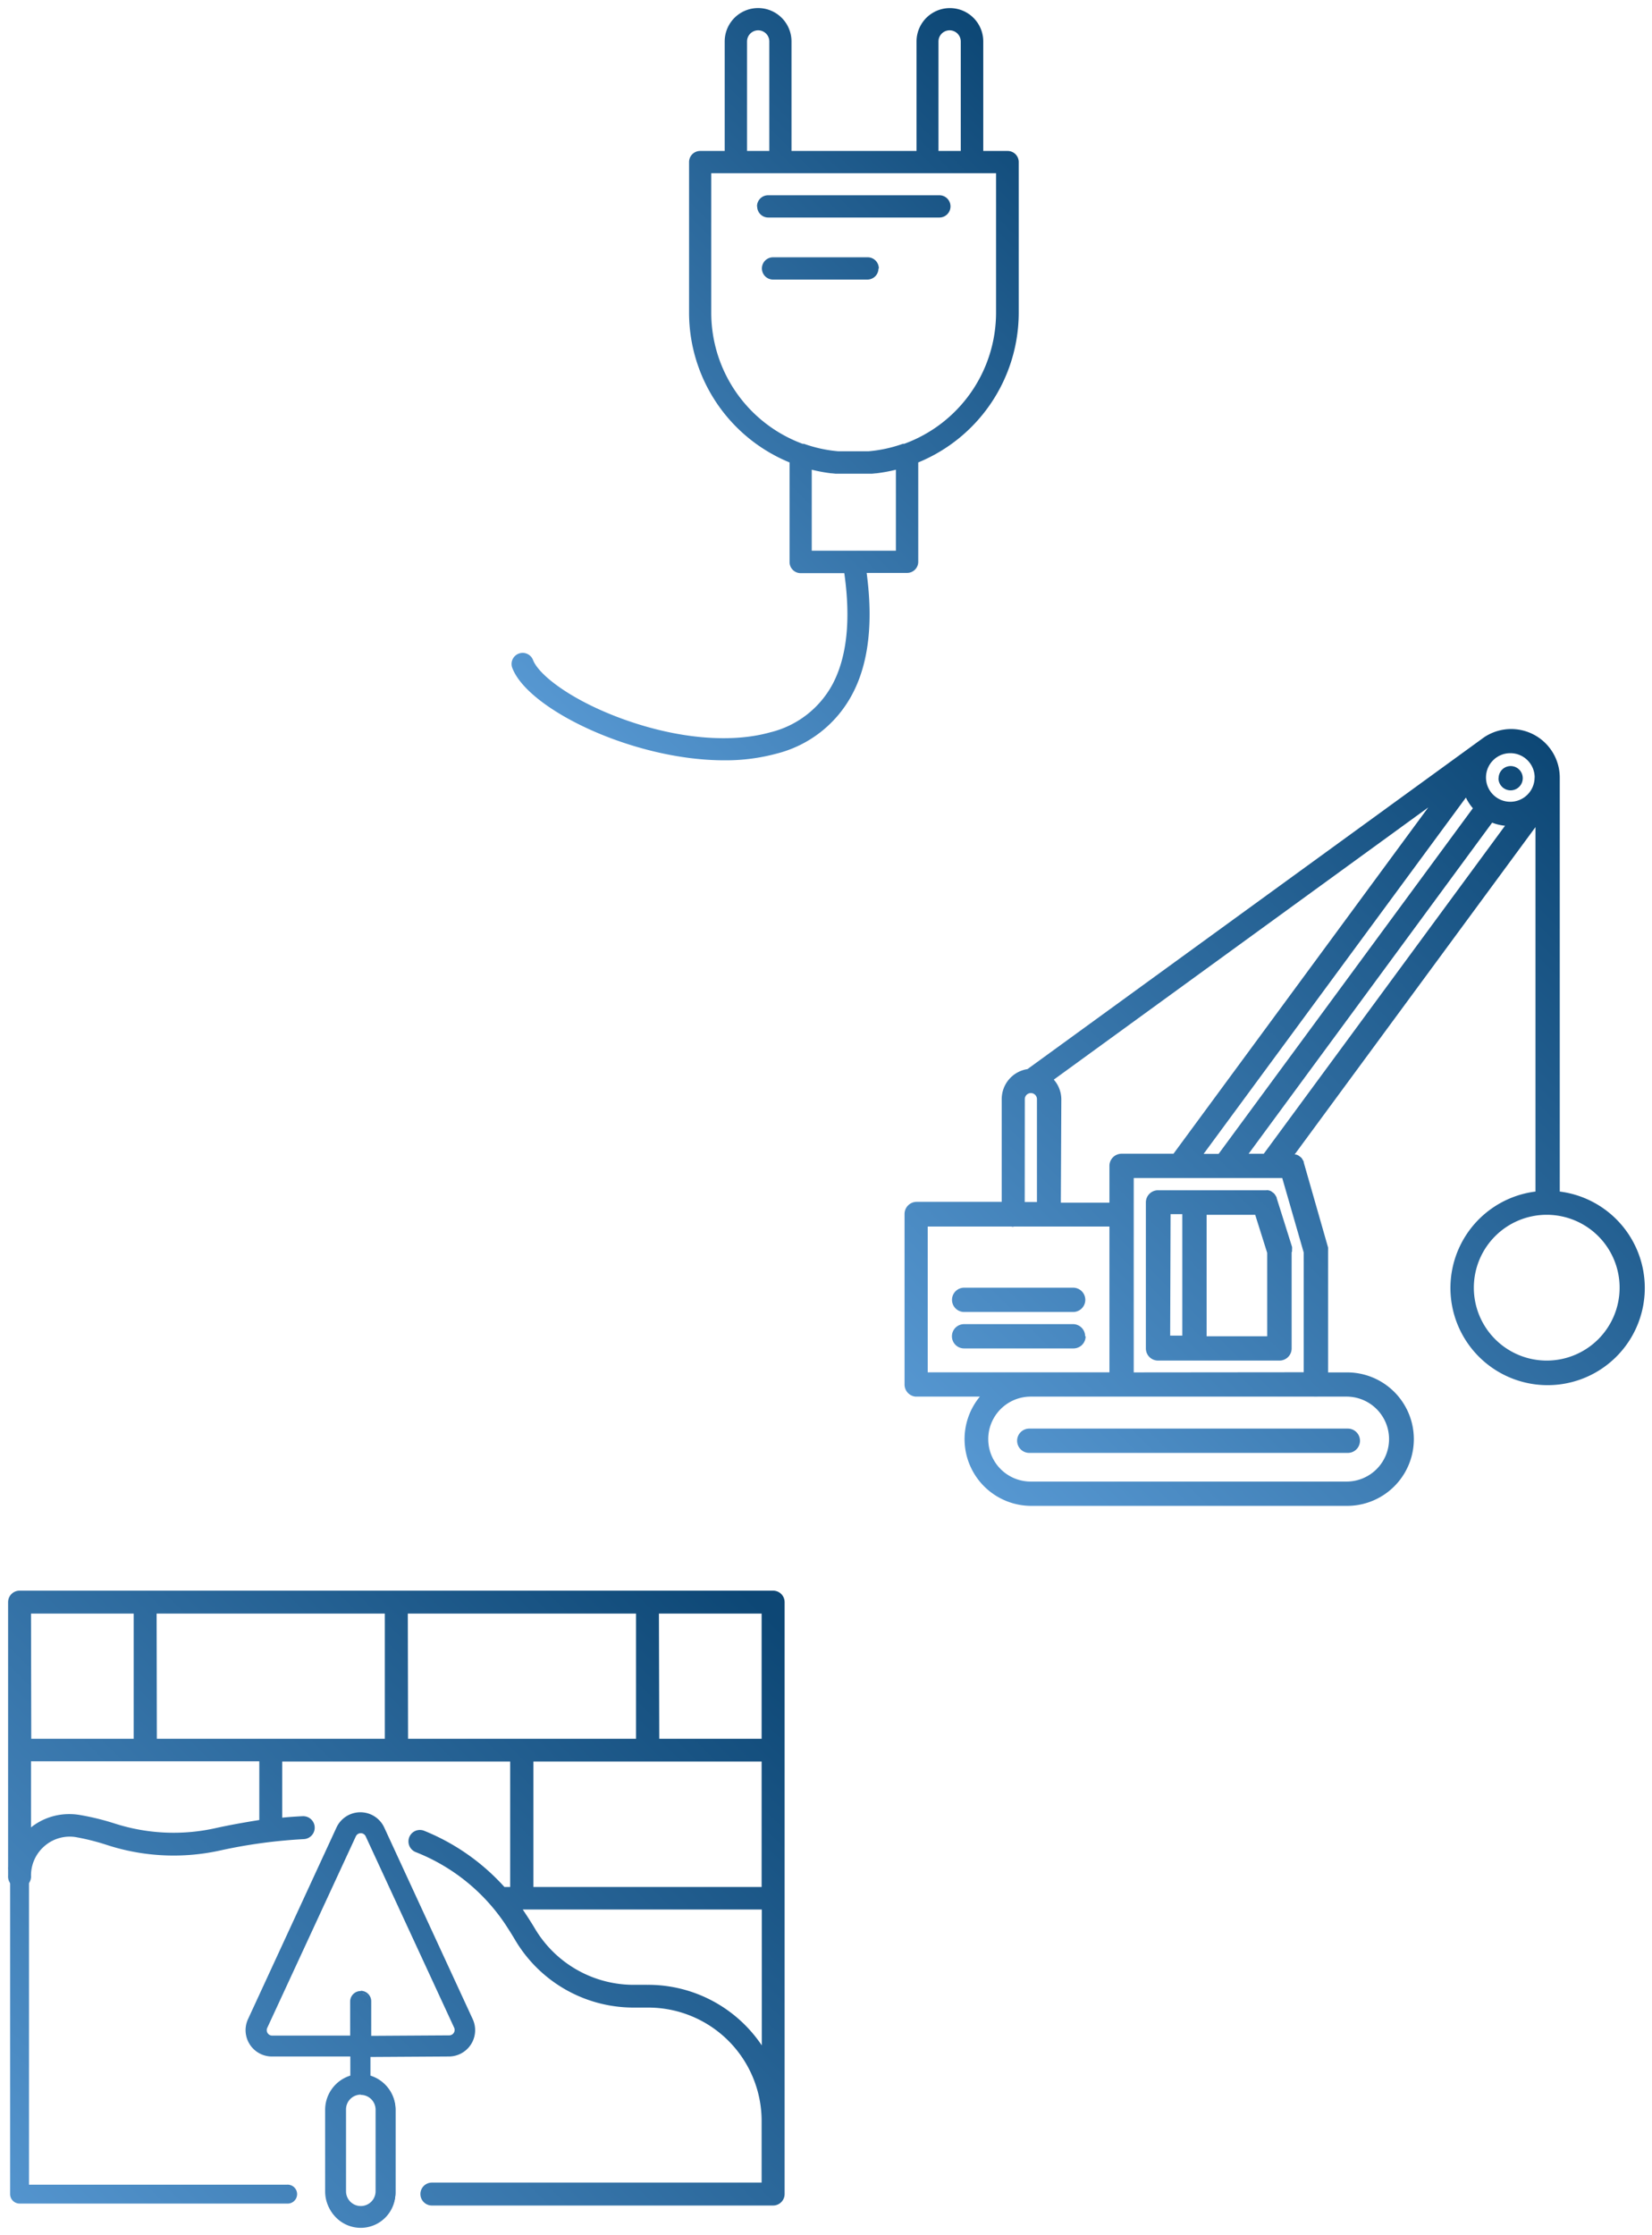 <svg id="Ebene_1" data-name="Ebene 1" xmlns="http://www.w3.org/2000/svg" xmlns:xlink="http://www.w3.org/1999/xlink" viewBox="0 0 204 276"><defs><style>.cls-1{fill:url(#Unbenannter_Verlauf_244);}.cls-2{fill:url(#Unbenannter_Verlauf_244-2);}.cls-3{fill:url(#Unbenannter_Verlauf_244-3);}.cls-4{fill:url(#Unbenannter_Verlauf_244-4);}.cls-5{fill:url(#Unbenannter_Verlauf_244-5);}.cls-6{fill:url(#Unbenannter_Verlauf_244-6);}.cls-7{fill:url(#Unbenannter_Verlauf_244-7);}</style><linearGradient id="Unbenannter_Verlauf_244" x1="125.17" y1="187.21" x2="205.65" y2="106.72" gradientUnits="userSpaceOnUse"><stop offset="0" stop-color="#5697d1"/><stop offset="1" stop-color="#0d4775"/></linearGradient><linearGradient id="Unbenannter_Verlauf_244-2" x1="61.2" y1="81.22" x2="130.19" y2="12.23" xlink:href="#Unbenannter_Verlauf_244"/><linearGradient id="Unbenannter_Verlauf_244-3" x1="3.39" y1="279.92" x2="89.5" y2="193.81" xlink:href="#Unbenannter_Verlauf_244"/><linearGradient id="Unbenannter_Verlauf_244-4" x1="3.39" y1="279.92" x2="89.5" y2="193.81" xlink:href="#Unbenannter_Verlauf_244"/><linearGradient id="Unbenannter_Verlauf_244-5" x1="-3.68" y1="272.85" x2="82.44" y2="186.74" xlink:href="#Unbenannter_Verlauf_244"/><linearGradient id="Unbenannter_Verlauf_244-6" x1="8.82" y1="285.35" x2="94.94" y2="199.24" xlink:href="#Unbenannter_Verlauf_244"/><linearGradient id="Unbenannter_Verlauf_244-7" x1="8.82" y1="285.35" x2="94.94" y2="199.24" xlink:href="#Unbenannter_Verlauf_244"/></defs><title>Icon</title><path class="cls-1" d="M113.06,172.45H121a8.24,8.24,0,0,0,6.35,13.49h39a8.24,8.24,0,1,0,0-16.48H164v-15a1.55,1.55,0,0,0,0-.21,1.3,1.3,0,0,0,0-.21l-3-10.49s0,0,0-.08a1.39,1.39,0,0,0-.14-.27,1.54,1.54,0,0,0-.15-.23,1.56,1.56,0,0,0-.22-.18,1.35,1.35,0,0,0-.24-.16,1.47,1.47,0,0,0-.26-.08l-.12,0,29.74-40.42v45a12,12,0,1,0,3,0V96a6,6,0,0,0-9.39-4.93l0,0-56.34,40.94a3.74,3.74,0,0,0-3.18,3.69v12.7h-10.5a1.5,1.5,0,0,0-1.5,1.5v21A1.5,1.5,0,0,0,113.06,172.45Zm11.85-21a.39.39,0,0,0,.3,0h4.2a1.27,1.27,0,0,0,.15,0h0a1.39,1.39,0,0,0,.15,0H137v18H114.56v-18Zm6.15-15.7h0a3.71,3.71,0,0,0-.93-2.44l46.24-33.61-31.46,42.76h-6.38A1.5,1.5,0,0,0,137,144v4.5h-6Zm25,6.71h-1.87l30.07-40.88a5.91,5.91,0,0,0,1.59.38ZM181.88,99.8l-31.4,42.68h-1.85l32.39-44A5.82,5.82,0,0,0,181.88,99.8Zm-10.35,77.9a5.25,5.25,0,0,1-5.25,5.24h-39a5.24,5.24,0,0,1,0-10.49h35a1.25,1.25,0,0,0,.2,0,1.53,1.53,0,0,0,.2,0h3.56A5.25,5.25,0,0,1,171.53,177.7ZM140,169.46v-24h5.43l.19,0a1.22,1.22,0,0,0,.13,0h12.59l2.65,9.2v14.78ZM200,159a9,9,0,1,1-9-9A9,9,0,0,1,200,159Zm-10.5-63a3,3,0,1,1-3-3A3,3,0,0,1,189.51,96Zm-62.95,39.72a.75.75,0,1,1,1.5,0h0v12.7h-1.51Zm33,18.81v-.12a1.12,1.12,0,0,0,0-.13,1.58,1.58,0,0,0,0-.32l-1.89-6,0-.06a1.49,1.49,0,0,0-.16-.3,1.38,1.38,0,0,0-.14-.2,1.36,1.36,0,0,0-.26-.21,1.52,1.52,0,0,0-.19-.13,1.55,1.55,0,0,0-.31-.09,1.31,1.31,0,0,0-.25,0l-.09,0H143a1.5,1.5,0,0,0-1.5,1.5v18A1.5,1.5,0,0,0,143,168h15a1.5,1.5,0,0,0,1.5-1.5V154.62A.26.26,0,0,1,159.53,154.58Zm-15-4.61H146v15h-1.5ZM149,165V150h6l1.48,4.7V165Zm-16.48-6a1.5,1.5,0,0,1,0,3H119.06a1.5,1.5,0,1,1,0-3m15,6a1.5,1.5,0,0,1-1.5,1.5H119.05a1.5,1.5,0,0,1,0-3h13.49A1.5,1.5,0,0,1,134,165Zm51-68.91a1.49,1.49,0,0,1,1.49-1.5h0a1.5,1.5,0,1,1-1.51,1.5ZM125.6,177.9a1.5,1.5,0,0,1,1.5-1.5l39.34,0a1.5,1.5,0,0,1,0,3l-39.34,0A1.5,1.5,0,0,1,125.6,177.9Z"/><path class="cls-2" d="M124.42,18.64h-3V5.12a4.12,4.12,0,0,0-8.24,0V18.64H97.74V5.12a4.12,4.12,0,0,0-8.25,0V18.64h-3A1.37,1.37,0,0,0,85.09,20V38.62A20,20,0,0,0,97.5,57.1V69.39a1.37,1.37,0,0,0,1.37,1.38h5.39c.81,5.71.34,10.3-1.42,13.66a11.93,11.93,0,0,1-7.74,6c-4.89,1.37-11.51.77-18.17-1.64-6.29-2.28-10.34-5.38-11.1-7.27a1.37,1.37,0,1,0-2.55,1c2,5.12,15,11.36,26.14,11.36a23.91,23.91,0,0,0,6.42-.81,14.59,14.59,0,0,0,9.43-7.4c2-3.79,2.57-8.81,1.75-14.93h5a1.37,1.37,0,0,0,1.37-1.38V57.1a20,20,0,0,0,12.41-18.48V20A1.37,1.37,0,0,0,124.42,18.64ZM115.89,5.12a1.37,1.37,0,0,1,2.75,0V18.64h-2.75V5.12Zm-23.64,0a1.37,1.37,0,0,1,2.75,0V18.64H92.25ZM110.63,68H100.24V58a20.52,20.52,0,0,0,2.37.44h.07l.49.05h.17l.4,0h3.39l.4,0h.17l.49-.05h.06a20.37,20.37,0,0,0,2.38-.44V68ZM123,38.62a17.25,17.25,0,0,1-11.34,16.18l-.17,0a16.84,16.84,0,0,1-4.21.92h-.1l-.65,0h-2.29l-.65,0h-.1a16.77,16.77,0,0,1-4.21-.92l-.17,0A17.26,17.26,0,0,1,87.83,38.62V21.39H123V38.62Zm-14.52-5.47a1.37,1.37,0,0,1-1.37,1.37H95.46a1.37,1.37,0,1,1,0-2.75h11.7A1.37,1.37,0,0,1,108.52,33.16Zm-15-7.67a1.37,1.37,0,0,1,1.37-1.37H116a1.37,1.37,0,1,1,0,2.75H94.87A1.37,1.37,0,0,1,93.5,25.48Z"/><path class="cls-3" d="M95.47,196.66H2.42a1.17,1.17,0,0,0-1.17,1.16v32.73a1.17,1.17,0,0,0,0,.29,7.25,7.25,0,0,0,0,.77,1.17,1.17,0,0,0,2.33,0h0a5,5,0,0,1,5.86-5,28.73,28.73,0,0,1,4,1,26.36,26.36,0,0,0,13.79.63,63.54,63.54,0,0,1,10.32-1.4,1.16,1.16,0,1,0-.12-2.33c-.93,0-1.85.12-2.78.21v-7.45H63.29V233.2h-1.1a26.54,26.54,0,0,0-9.9-6.85,1.17,1.17,0,0,0-.86,2.17,24.13,24.13,0,0,1,11.17,9c.44.65.86,1.31,1.25,2a16.7,16.7,0,0,0,14.28,8.18h1.94A14.24,14.24,0,0,1,94.3,261.89v7.86h-41a1.16,1.16,0,0,0,0,2.33H95.47a1.17,1.17,0,0,0,1.17-1.17V197.83A1.17,1.17,0,0,0,95.47,196.66ZM94.3,214.93H81.12V199H94.3Zm-46.53,0H19.09V199H47.77ZM3.58,199H16.76v15.94H3.58Zm28.69,26c-1.88.25-3.75.57-5.59,1a24,24,0,0,1-12.57-.57,30.71,30.71,0,0,0-4.28-1.05,7.31,7.31,0,0,0-6,1.62l-.29.26v-9H32.27Zm17.84-26H78.79v15.94H50.11ZM80,217.26H94.3V233.2H65.62V217.26Zm.12,28.07H78.13a14.36,14.36,0,0,1-12.27-7c-.42-.7-.86-1.4-1.32-2.09l-.47-.67H94.3v17.9A16.57,16.57,0,0,0,80.08,245.33Z"/><path class="cls-4" d="M95.47,272.33H53.33a1.41,1.41,0,1,1,0-2.83H94.05v-7.61a14,14,0,0,0-14-14H78.13a17,17,0,0,1-14.49-8.3c-.38-.65-.8-1.31-1.25-2a23.78,23.78,0,0,0-11.06-8.9,1.42,1.42,0,0,1-.79-1.84,1.41,1.41,0,0,1,1.84-.79A26.93,26.93,0,0,1,62.29,233H63V217.51H34.85v6.93c.83-.08,1.67-.14,2.52-.18a1.41,1.41,0,1,1,.15,2.83,63.45,63.45,0,0,0-10.28,1.39,26.65,26.65,0,0,1-13.92-.63,28.6,28.6,0,0,0-3.92-1,4.73,4.73,0,0,0-3.86,1.06,4.79,4.79,0,0,0-1.71,3.68,1.42,1.42,0,1,1-2.83,0c0-.26,0-.51,0-.75a1.4,1.4,0,0,1,0-.31V197.83a1.42,1.42,0,0,1,1.42-1.42H95.47a1.42,1.42,0,0,1,1.42,1.42v73.09A1.42,1.42,0,0,1,95.47,272.33ZM53.33,270a.91.91,0,0,0,0,1.83H95.47a.92.92,0,0,0,.92-.92V197.83a.92.92,0,0,0-.92-.92H2.42a.92.92,0,0,0-.92.92v32.73a.94.94,0,0,0,0,.23v.09a7,7,0,0,0,0,.74.92.92,0,1,0,1.83,0,5.29,5.29,0,0,1,6.15-5.23,29.12,29.12,0,0,1,4,1,26.12,26.12,0,0,0,13.66.62,64,64,0,0,1,10.36-1.41.91.91,0,1,0-.1-1.83c-.93,0-1.86.12-2.77.21l-.27,0v-8H63.54v16.44H62.07l-.07-.08a26.43,26.43,0,0,0-9.8-6.79.92.92,0,0,0-.7,0,.91.91,0,0,0-.49.5.92.92,0,0,0,.51,1.19,24.27,24.27,0,0,1,11.29,9.08c.45.67.87,1.34,1.26,2a16.53,16.53,0,0,0,14.06,8.06h1.94a14.52,14.52,0,0,1,14.48,14.48V270H53.33Zm41.22-15.66-.46-.78a16.39,16.39,0,0,0-14-8H78.13a14.69,14.69,0,0,1-12.49-7.16c-.42-.71-.87-1.41-1.32-2.08l-.41-.59-.33-.47h31Zm-14.48-9.26h0a16.9,16.9,0,0,1,14,7.48V235.78H64.55l.19.28c.45.68.9,1.38,1.33,2.1a14.19,14.19,0,0,0,12.06,6.92Zm14.48-11.63H65.37V217H94.55ZM65.87,233H94.05V217.51H65.87ZM3.33,226.81V217H32.52v8.19l-.22,0c-1.87.25-3.74.57-5.56,1a24.3,24.3,0,0,1-12.7-.57,30.51,30.51,0,0,0-4.25-1A7,7,0,0,0,4,226.16l-.28.25ZM8.59,224a7.6,7.6,0,0,1,1.28.11,31.13,31.13,0,0,1,4.32,1.06,23.77,23.77,0,0,0,12.44.56c1.77-.39,3.58-.71,5.39-1v-7.25H3.83v8.16A7.55,7.55,0,0,1,8.59,224Zm86-8.8H80.87V198.74H94.55Zm-13.18-.5H94.05V199.24H81.37Zm-2.33.5H49.86V198.74H79Zm-28.69-.5H78.54V199.24H50.36Zm-2.33.5H18.84V198.74H48Zm-28.69-.5H47.52V199.24H19.34Zm-2.33.5H3.33V198.74H17Zm-13.18-.5H16.51V199.24H3.83Z"/><path class="cls-5" d="M2.41,228.49a1.16,1.16,0,0,0-1.16,1.17v41.26a1.17,1.17,0,0,0,1.16,1.17h33a1.17,1.17,0,1,0,0-2.33H3.58V229.65a1.16,1.16,0,0,0-1.17-1.17Z"/><path class="cls-6" d="M55.47,251.48l-10.92.07a1.17,1.17,0,0,0,0,2.33h0l10.92-.07a3.13,3.13,0,0,0,2.84-4.44L47.38,225.72a3.13,3.13,0,0,0-5.68,0L30.79,249.37a3.13,3.13,0,0,0,2.84,4.44h9.75v2.58a4.28,4.28,0,0,0-3.11,4.11v10.1a4.28,4.28,0,1,0,8.55,0h0V260.5a4.28,4.28,0,0,0-3.11-4.11v-9.24a1.17,1.17,0,0,0-2.33,0h0v4.34H33.63a.8.8,0,0,1-.8-.8.77.77,0,0,1,.07-.33L43.82,226.7a.8.8,0,0,1,1.06-.39.78.78,0,0,1,.39.39l10.92,23.64a.8.8,0,0,1-.39,1.06.77.77,0,0,1-.33.07Zm-9,9v10.1a1.95,1.95,0,1,1-3.9,0h0V260.5a1.95,1.95,0,1,1,3.9,0Z"/><path class="cls-7" d="M44.55,275h0a4.41,4.41,0,0,1-4.4-4.41V260.5a4.43,4.43,0,0,1,3.11-4.21v-2.36H33.63a3.25,3.25,0,0,1-3-4.62l10.92-23.65a3.25,3.25,0,0,1,5.9,0l10.92,23.65a3.25,3.25,0,0,1-3,4.62l-9.63.06v2.3a4.43,4.43,0,0,1,3.11,4.21v10.1a4.4,4.4,0,0,1-4.4,4.41Zm0-51a3,3,0,0,0-2.73,1.74L30.9,249.42a3,3,0,0,0,2.73,4.26h9.88v2.8l-.09,0a4.18,4.18,0,0,0-3,4v10.1a4.16,4.16,0,0,0,4.15,4.16h0a4.15,4.15,0,0,0,4.15-4.15V260.5a4.17,4.17,0,0,0-3-4l-.09,0V254h-1a1.29,1.29,0,1,1,0-2.58h1v-4.27a1,1,0,0,0-2.08,0v4.46H33.63a.92.92,0,0,1-.65-.27.91.91,0,0,1-.27-.65.9.9,0,0,1,.09-.39l10.92-23.64a.92.92,0,0,1,1.67,0L56.3,250.29a.92.92,0,0,1-.45,1.22.89.89,0,0,1-.38.09l-9.63.06v2.08l9.63-.06a3,3,0,0,0,2.73-4.26L47.27,225.77A3,3,0,0,0,44.55,224Zm1,27.63h-1a1,1,0,0,0,0,2.08h1Zm-1-5.81a1.29,1.29,0,0,1,1.29,1.29v4.27l9.63-.06a.65.65,0,0,0,.28-.06.67.67,0,0,0,.33-.89L45.16,226.75a.67.67,0,0,0-1.22,0L33,250.4a.65.65,0,0,0-.06.28.67.67,0,0,0,.67.67h9.63v-4.21A1.29,1.29,0,0,1,44.55,245.85Zm0,26.82a2.07,2.07,0,0,1-2.07-2.07V260.5a2.07,2.07,0,0,1,2.07-2.08h0a2.08,2.08,0,0,1,2.07,2.07v10.1A2.08,2.08,0,0,1,44.55,272.67Zm0-14h0a1.82,1.82,0,0,0-1.82,1.83v10.1a1.82,1.82,0,1,0,3.65,0V260.5A1.83,1.83,0,0,0,44.55,258.67Z"/></svg>